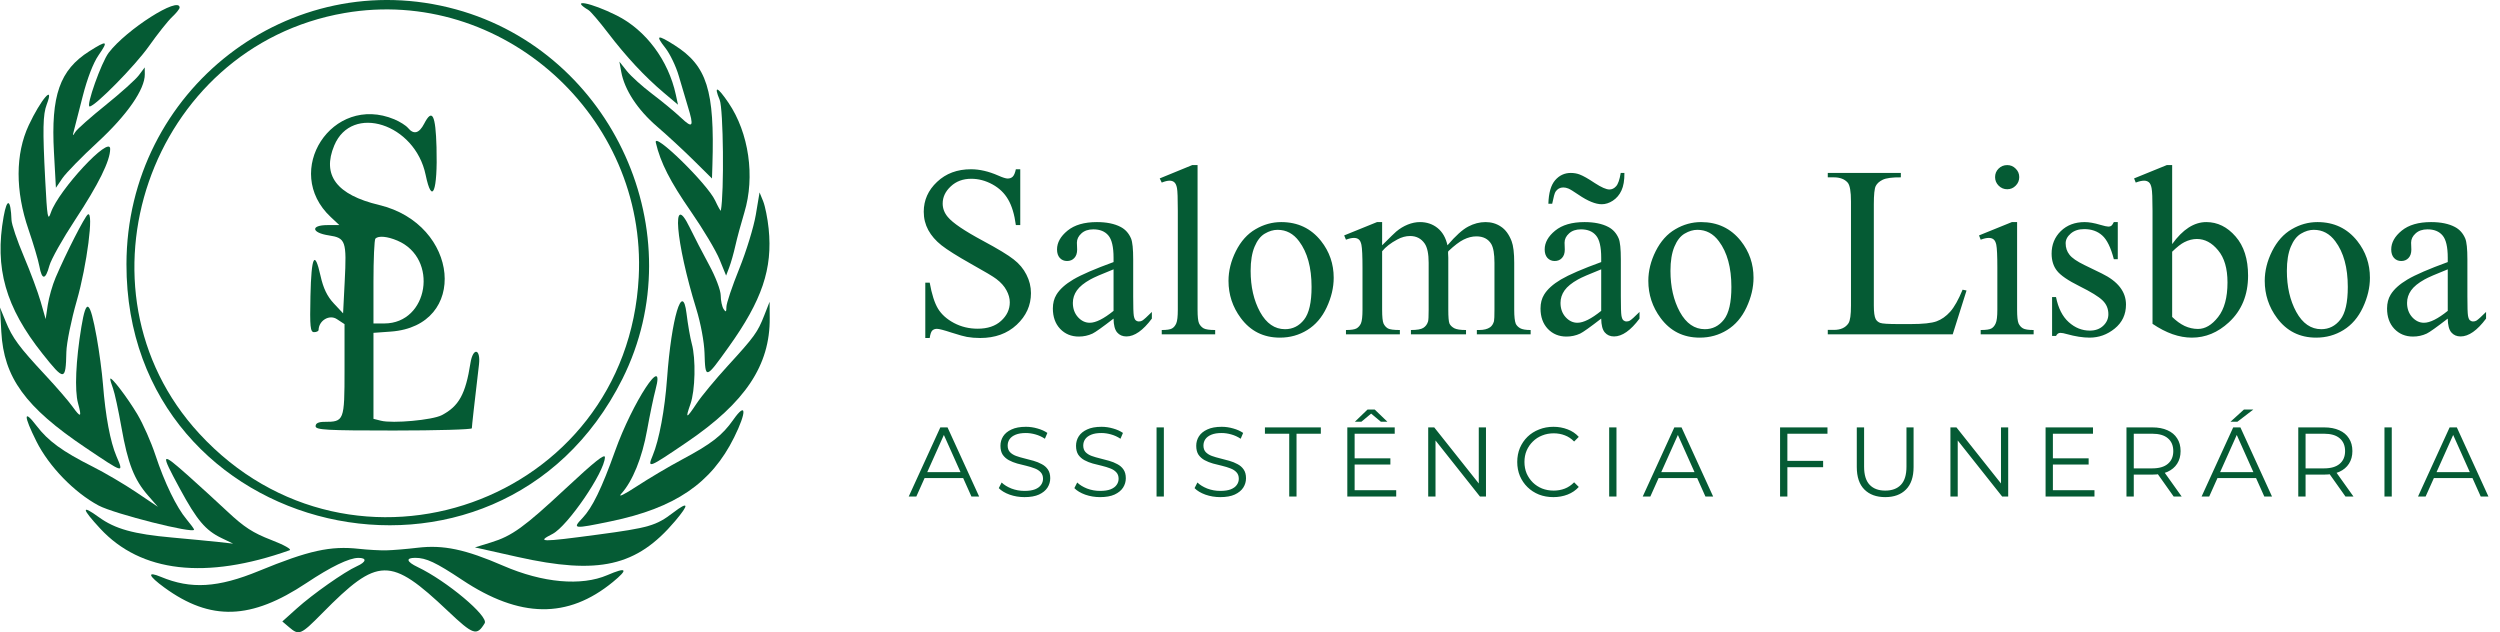 <svg xmlns="http://www.w3.org/2000/svg" width="344" height="87" viewBox="0 0 344 87" fill="none"><path d="M53.181 75.727C54.057 75.707 55.974 75.547 57.441 75.372C61.004 74.947 64.006 75.577 69.26 77.854C74.679 80.203 79.989 80.678 83.577 79.134C86.256 77.982 86.508 78.3 84.329 80.086C78.122 85.172 71.534 85.079 63.592 79.794C59.976 77.389 58.634 76.758 57.136 76.758C55.786 76.758 55.927 77.292 57.471 78.028C61.462 79.931 67.272 84.804 66.691 85.76C65.603 87.549 65.133 87.392 61.62 84.067C53.699 76.569 52.019 76.596 44.371 84.346C41.376 87.38 41.157 87.474 39.788 86.31L38.848 85.512L40.839 83.722C43.039 81.744 47.399 78.68 49.1 77.917C50.425 77.323 50.523 76.754 49.299 76.766C48.019 76.779 45.53 77.985 42.165 80.224C34.535 85.301 28.984 85.479 22.625 80.852C20.386 79.224 20.169 78.553 22.149 79.38C26.27 81.102 29.999 80.876 35.63 78.56C42.477 75.746 45.465 75.086 49.399 75.52C50.603 75.654 52.305 75.746 53.181 75.727Z" fill="#055B34"></path><path d="M25.941 65.495C27.347 66.746 29.773 68.964 31.333 70.423C33.596 72.541 34.803 73.322 37.305 74.291C39.111 74.99 40.188 75.595 39.843 75.717C28.32 79.803 19.388 78.779 13.787 72.73C11.211 69.947 11.142 69.381 13.595 71.158C15.843 72.787 18.367 73.489 23.689 73.966C26.114 74.184 28.994 74.462 30.089 74.583L32.08 74.804L30.488 74.04C28.277 72.978 27.093 71.575 24.748 67.242C22.016 62.191 22.096 62.075 25.941 65.495Z" fill="#055B34"></path><path fill-rule="evenodd" clip-rule="evenodd" d="M54.259 16.418C55.015 16.734 55.865 17.271 56.148 17.612C56.933 18.559 57.674 18.359 58.37 17.013C59.473 14.879 59.94 15.771 60.065 20.256C60.236 26.351 59.454 28.334 58.567 24.059C57.105 17.016 48.412 14.225 45.991 20.02C44.281 24.113 46.312 26.806 52.162 28.204C63.238 30.849 64.532 44.849 53.772 45.627L51.389 45.799V51.716V57.632L52.428 57.893C54.04 58.298 59.497 57.799 60.783 57.13C63.141 55.904 64.065 54.229 64.729 49.983C65.077 47.755 66.169 47.941 65.906 50.182C65.276 55.531 64.926 58.659 64.926 58.931C64.926 59.101 60.088 59.24 54.176 59.24C44.887 59.24 43.427 59.159 43.427 58.643C43.427 58.242 43.828 58.046 44.647 58.046C47.354 58.046 47.408 57.907 47.408 50.911V44.601L46.352 43.909C45.322 43.234 43.873 44.095 43.834 45.405C43.829 45.569 43.551 45.704 43.216 45.704C42.696 45.704 42.623 44.977 42.718 40.726C42.842 35.213 43.295 34.31 44.106 37.962C44.483 39.658 45.022 40.78 45.925 41.745L47.209 43.116L47.431 38.736C47.715 33.154 47.572 32.74 45.247 32.391C42.838 32.03 42.699 30.973 45.061 30.973H46.696L45.519 29.873C38.755 23.555 45.712 12.847 54.259 16.418ZM51.389 38.803C51.389 35.664 51.509 32.977 51.655 32.831C52.078 32.408 53.301 32.521 54.687 33.111C60.396 35.544 58.977 44.502 52.882 44.508L51.389 44.509V38.803Z" fill="#055B34"></path><path fill-rule="evenodd" clip-rule="evenodd" d="M62.736 1.289C84.369 7.222 95.621 32.203 85.642 52.142C68.57 86.25 17.339 74.393 17.401 36.347C17.439 12.384 39.889 -4.977 62.736 1.289ZM27.422 59.666C9.081 39.766 20.594 6.428 47.408 1.792C69.068 -1.953 89.035 15.972 87.888 38.13C86.284 69.129 48.535 82.574 27.422 59.666Z" fill="#055B34"></path><path d="M1.583 30.278C1.605 30.882 2.364 33.121 3.27 35.255C4.176 37.389 5.223 40.208 5.599 41.52L6.281 43.906L6.57 41.981C6.729 40.922 7.215 39.222 7.65 38.202C9.09 34.831 11.679 29.762 12.091 29.507C12.932 28.988 11.962 36.526 10.562 41.39C9.803 44.027 9.16 47.197 9.132 48.433C9.044 52.449 8.861 52.463 5.863 48.691C0.76 42.273 -0.767 36.899 0.498 29.811C0.973 27.155 1.478 27.372 1.583 30.278Z" fill="#055B34"></path><path d="M13.305 46.412C13.65 48.322 14.038 51.228 14.168 52.87C14.514 57.264 15.177 60.803 16.023 62.78C17.048 65.172 17.108 65.189 11.755 61.59C3.482 56.029 0.52 51.948 0.18 45.644L0 42.319L0.782 44.234C1.714 46.516 2.615 47.736 6.247 51.63C7.755 53.247 9.421 55.174 9.949 55.912C11.12 57.546 11.282 57.46 10.739 55.494C10.25 53.721 10.428 49.628 11.198 44.98C11.871 40.916 12.372 41.257 13.305 46.412Z" fill="#055B34"></path><path d="M18.915 57.031C19.69 58.335 20.799 60.843 21.38 62.605C22.641 66.426 24.286 69.817 25.686 71.48C26.247 72.147 26.705 72.775 26.705 72.877C26.705 73.481 15.725 70.709 13.573 69.562C10.227 67.779 6.738 64.182 5.018 60.746C3.224 57.159 3.222 56.224 5.015 58.572C6.636 60.695 8.59 62.117 12.771 64.219C14.413 65.045 17.1 66.624 18.743 67.73L21.729 69.74L20.377 68.193C18.458 65.996 17.587 63.767 16.714 58.823C16.294 56.446 15.773 54.033 15.555 53.461C15.338 52.888 15.164 52.297 15.17 52.147C15.19 51.638 17.501 54.651 18.915 57.031Z" fill="#055B34"></path><path d="M6.429 14.376C5.899 15.771 5.858 17.782 6.22 24.726C6.493 29.978 6.578 30.474 6.996 29.259C8.065 26.148 15.16 18.526 15.16 20.488C15.16 22.124 13.562 25.354 10.31 30.294C8.61 32.876 7.027 35.698 6.794 36.564C6.261 38.542 5.772 38.572 5.421 36.646C5.272 35.825 4.595 33.541 3.918 31.57C2.094 26.265 2.107 21.183 3.954 17.235C5.618 13.682 7.536 11.464 6.429 14.376Z" fill="#055B34"></path><path d="M13.571 7.583C12.834 8.644 12.017 10.759 11.379 13.256C10.82 15.446 10.269 17.596 10.154 18.034C9.969 18.742 9.993 18.755 10.376 18.146C10.612 17.77 12.492 16.105 14.553 14.448C16.614 12.79 18.663 10.948 19.106 10.354L19.912 9.275L19.924 10.214C19.952 12.277 17.49 15.827 13.444 19.558C11.265 21.566 9.081 23.8 8.588 24.523L7.693 25.838L7.424 20.94C6.993 13.126 8.217 9.635 12.296 7.048C14.744 5.496 14.957 5.585 13.571 7.583Z" fill="#055B34"></path><path d="M24.715 1.044C24.715 1.225 24.25 1.807 23.681 2.338C23.113 2.868 21.673 4.682 20.483 6.368C18.584 9.057 13.08 14.649 12.332 14.649C11.793 14.649 13.95 8.573 14.958 7.252C17.397 4.054 24.715 -0.602 24.715 1.044Z" fill="#055B34"></path><path d="M83.237 62.923C83.185 64.974 78.1 72.41 76.028 73.468C73.784 74.612 74.347 74.621 82.244 73.565C89.297 72.622 90.273 72.338 92.613 70.553C94.779 68.899 94.888 69.343 92.894 71.7C87.612 77.945 82.381 79.135 71.209 76.633L65.349 75.321L67.564 74.639C70.458 73.748 72.118 72.549 77.818 67.234C81.82 63.503 83.251 62.364 83.237 62.923Z" fill="#055B34"></path><path d="M90.212 53.567C89.934 54.607 89.406 57.142 89.037 59.201C88.359 62.988 87.042 66.228 85.485 67.94C84.98 68.494 85.85 68.079 87.619 66.92C89.261 65.844 92.038 64.198 93.79 63.263C97.905 61.066 99.378 59.925 100.905 57.753C102.706 55.193 102.773 56.639 101.018 60.181C97.885 66.506 92.893 69.903 84.036 71.737C78.868 72.808 78.718 72.79 80.154 71.279C81.503 69.861 82.808 67.177 84.624 62.088C87.023 55.358 91.594 48.39 90.212 53.567Z" fill="#055B34"></path><path d="M95.19 47.296C95.763 49.358 95.664 53.731 95.002 55.607C94.265 57.696 94.429 57.673 95.879 55.485C96.522 54.515 98.431 52.209 100.123 50.36C103.832 46.308 104.251 45.727 105.175 43.365L105.896 41.523L105.914 43.74C105.969 50.258 102.558 55.378 94.523 60.838C89.195 64.459 89.043 64.518 89.817 62.665C90.698 60.557 91.477 56.371 91.788 52.074C92.391 43.753 93.917 38.642 94.463 43.116C94.65 44.648 94.977 46.53 95.19 47.296Z" fill="#055B34"></path><path d="M105.767 31.468C106.331 36.972 104.86 41.322 100.264 47.746C97.065 52.217 97.058 52.218 96.943 48.583C96.895 47.042 96.415 44.465 95.813 42.519C92.952 33.263 92.366 26.078 94.896 31.285C95.504 32.536 96.714 34.872 97.583 36.474C98.472 38.112 99.168 39.943 99.171 40.655C99.174 41.352 99.351 42.19 99.563 42.519C99.875 43.002 99.95 42.946 99.955 42.224C99.958 41.733 100.753 39.373 101.722 36.978C102.69 34.584 103.715 31.242 103.999 29.552L104.515 26.477L105.01 27.69C105.282 28.357 105.623 30.057 105.767 31.468Z" fill="#055B34"></path><path d="M100.247 14.153C103.048 18.284 103.917 24.303 102.424 29.235C101.969 30.738 101.412 32.795 101.187 33.807C100.962 34.818 100.583 36.158 100.345 36.783L99.912 37.921L99.014 35.711C98.52 34.495 96.748 31.527 95.076 29.114C92.209 24.978 90.886 22.382 90.24 19.626C89.857 17.993 97.32 25.273 98.403 27.589C98.812 28.465 99.165 29.092 99.186 28.982C99.658 26.563 99.537 14.961 99.027 13.74C98.178 11.707 98.712 11.888 100.247 14.153Z" fill="#055B34"></path><path d="M92.816 6.218C97.284 9.055 98.344 12.402 98.028 22.692L97.97 24.562L95.478 22.095C94.108 20.737 91.823 18.624 90.4 17.399C87.721 15.093 85.928 12.35 85.48 9.872L85.227 8.479L86.251 9.77C86.814 10.48 88.382 11.896 89.736 12.918C91.09 13.939 92.87 15.409 93.691 16.186C95.345 17.751 95.518 17.464 94.637 14.621C94.336 13.651 93.782 11.783 93.406 10.469C93.03 9.155 92.192 7.409 91.545 6.587C90.138 4.802 90.446 4.713 92.816 6.218Z" fill="#055B34"></path><path d="M84.855 2.127C88.87 4.138 91.974 8.298 92.995 13.036L93.29 14.407L91.35 12.769C88.711 10.54 86.179 7.824 83.638 4.497C82.467 2.964 81.271 1.567 80.981 1.392C78.29 -0.23 81.282 0.337 84.855 2.127Z" fill="#055B34"></path><path d="M140.388 23.289V30.969H139.782C139.585 29.495 139.231 28.322 138.718 27.448C138.215 26.575 137.495 25.882 136.556 25.369C135.617 24.856 134.646 24.599 133.642 24.599C132.506 24.599 131.568 24.948 130.825 25.647C130.083 26.335 129.712 27.121 129.712 28.005C129.712 28.682 129.947 29.299 130.416 29.855C131.093 30.674 132.703 31.765 135.246 33.13C137.32 34.243 138.734 35.1 139.487 35.701C140.251 36.29 140.835 36.989 141.239 37.797C141.654 38.604 141.861 39.45 141.861 40.335C141.861 42.016 141.206 43.468 139.896 44.69C138.597 45.902 136.922 46.508 134.87 46.508C134.226 46.508 133.62 46.459 133.052 46.36C132.714 46.306 132.01 46.109 130.94 45.771C129.881 45.421 129.21 45.247 128.926 45.247C128.653 45.247 128.435 45.329 128.271 45.492C128.118 45.656 128.003 45.995 127.927 46.508H127.321V38.894H127.927C128.211 40.487 128.593 41.683 129.073 42.48C129.554 43.266 130.285 43.92 131.267 44.444C132.261 44.968 133.347 45.23 134.526 45.23C135.89 45.23 136.966 44.87 137.751 44.15C138.548 43.429 138.947 42.578 138.947 41.595C138.947 41.05 138.794 40.498 138.488 39.942C138.194 39.385 137.73 38.866 137.097 38.386C136.671 38.059 135.508 37.365 133.609 36.307C131.709 35.237 130.356 34.385 129.548 33.752C128.751 33.119 128.145 32.42 127.731 31.656C127.316 30.892 127.108 30.052 127.108 29.135C127.108 27.541 127.72 26.171 128.942 25.025C130.165 23.868 131.72 23.289 133.609 23.289C134.788 23.289 136.038 23.578 137.358 24.157C137.97 24.43 138.401 24.566 138.652 24.566C138.936 24.566 139.165 24.485 139.34 24.321C139.525 24.146 139.673 23.802 139.782 23.289H140.388ZM153.225 43.839C151.686 45.029 150.72 45.716 150.327 45.902C149.737 46.175 149.11 46.311 148.444 46.311C147.407 46.311 146.55 45.956 145.873 45.247C145.207 44.537 144.874 43.604 144.874 42.447C144.874 41.715 145.038 41.082 145.365 40.547C145.813 39.805 146.588 39.106 147.691 38.452C148.804 37.797 150.649 37 153.225 36.061V35.471C153.225 33.976 152.985 32.95 152.505 32.393C152.035 31.836 151.347 31.558 150.441 31.558C149.754 31.558 149.208 31.744 148.804 32.115C148.389 32.486 148.182 32.912 148.182 33.392L148.215 34.342C148.215 34.844 148.084 35.231 147.822 35.504C147.57 35.777 147.238 35.914 146.823 35.914C146.419 35.914 146.086 35.772 145.824 35.488C145.573 35.204 145.447 34.816 145.447 34.325C145.447 33.386 145.928 32.524 146.888 31.738C147.849 30.952 149.197 30.559 150.933 30.559C152.264 30.559 153.356 30.783 154.207 31.231C154.851 31.569 155.326 32.098 155.632 32.819C155.828 33.288 155.927 34.249 155.927 35.701V40.793C155.927 42.223 155.954 43.102 156.009 43.429C156.063 43.746 156.15 43.959 156.271 44.068C156.402 44.177 156.549 44.232 156.713 44.232C156.887 44.232 157.04 44.193 157.171 44.117C157.4 43.975 157.842 43.577 158.497 42.922V43.839C157.275 45.476 156.107 46.295 154.993 46.295C154.458 46.295 154.033 46.109 153.716 45.738C153.4 45.367 153.236 44.734 153.225 43.839ZM153.225 42.774V37.06C151.577 37.715 150.512 38.179 150.032 38.452C149.17 38.932 148.553 39.434 148.182 39.958C147.811 40.482 147.625 41.055 147.625 41.677C147.625 42.463 147.86 43.118 148.329 43.642C148.799 44.155 149.339 44.412 149.95 44.412C150.78 44.412 151.871 43.866 153.225 42.774ZM164.785 22.716V42.611C164.785 43.549 164.851 44.172 164.982 44.477C165.123 44.783 165.336 45.018 165.62 45.181C165.904 45.334 166.433 45.41 167.208 45.41V46H159.856V45.41C160.544 45.41 161.014 45.34 161.265 45.198C161.516 45.056 161.712 44.821 161.854 44.494C161.996 44.166 162.067 43.538 162.067 42.611V28.987C162.067 27.295 162.029 26.258 161.952 25.876C161.876 25.483 161.75 25.216 161.576 25.074C161.412 24.932 161.199 24.861 160.937 24.861C160.653 24.861 160.293 24.948 159.856 25.123L159.578 24.55L164.048 22.716H164.785ZM176.296 30.559C178.567 30.559 180.39 31.422 181.765 33.146C182.933 34.62 183.517 36.312 183.517 38.222C183.517 39.565 183.195 40.924 182.551 42.3C181.907 43.675 181.017 44.712 179.882 45.41C178.758 46.109 177.502 46.459 176.116 46.459C173.856 46.459 172.061 45.558 170.729 43.757C169.604 42.239 169.042 40.536 169.042 38.648C169.042 37.273 169.381 35.908 170.058 34.554C170.745 33.19 171.646 32.186 172.759 31.542C173.873 30.887 175.052 30.559 176.296 30.559ZM175.788 31.624C175.21 31.624 174.626 31.798 174.036 32.148C173.458 32.486 172.988 33.086 172.628 33.949C172.268 34.811 172.088 35.919 172.088 37.273C172.088 39.456 172.519 41.339 173.381 42.922C174.255 44.505 175.401 45.296 176.82 45.296C177.879 45.296 178.752 44.859 179.44 43.986C180.128 43.113 180.471 41.612 180.471 39.483C180.471 36.82 179.898 34.724 178.752 33.196C177.977 32.148 176.989 31.624 175.788 31.624ZM190.181 33.752C191.273 32.661 191.917 32.033 192.113 31.869C192.605 31.454 193.134 31.132 193.702 30.903C194.269 30.674 194.831 30.559 195.388 30.559C196.327 30.559 197.135 30.832 197.812 31.378C198.488 31.924 198.941 32.715 199.171 33.752C200.295 32.442 201.245 31.585 202.02 31.181C202.795 30.767 203.592 30.559 204.41 30.559C205.207 30.559 205.911 30.767 206.523 31.181C207.145 31.585 207.636 32.251 207.996 33.179C208.236 33.812 208.356 34.806 208.356 36.159V42.611C208.356 43.549 208.427 44.193 208.569 44.543C208.678 44.783 208.88 44.99 209.175 45.165C209.47 45.329 209.95 45.41 210.616 45.41V46H203.215V45.41H203.526C204.17 45.41 204.672 45.285 205.033 45.034C205.284 44.859 205.464 44.581 205.573 44.199C205.617 44.013 205.638 43.484 205.638 42.611V36.159C205.638 34.937 205.491 34.074 205.196 33.572C204.771 32.873 204.088 32.524 203.149 32.524C202.571 32.524 201.987 32.672 201.397 32.966C200.819 33.25 200.115 33.785 199.285 34.571L199.252 34.751L199.285 35.455V42.611C199.285 43.637 199.34 44.275 199.449 44.526C199.569 44.777 199.787 44.99 200.104 45.165C200.42 45.329 200.961 45.41 201.725 45.41V46H194.144V45.41C194.973 45.41 195.541 45.312 195.847 45.116C196.163 44.919 196.382 44.625 196.502 44.232C196.556 44.046 196.583 43.506 196.583 42.611V36.159C196.583 34.937 196.403 34.058 196.043 33.523C195.563 32.824 194.892 32.475 194.029 32.475C193.44 32.475 192.856 32.633 192.277 32.95C191.371 33.43 190.672 33.971 190.181 34.571V42.611C190.181 43.593 190.247 44.232 190.378 44.526C190.52 44.821 190.722 45.045 190.984 45.198C191.256 45.34 191.802 45.41 192.621 45.41V46H185.204V45.41C185.891 45.41 186.372 45.34 186.644 45.198C186.917 45.045 187.125 44.81 187.267 44.494C187.409 44.166 187.48 43.538 187.48 42.611V36.88C187.48 35.231 187.43 34.167 187.332 33.687C187.256 33.327 187.136 33.081 186.972 32.95C186.808 32.808 186.584 32.737 186.301 32.737C185.995 32.737 185.629 32.819 185.204 32.983L184.958 32.393L189.477 30.559H190.181V33.752ZM220.326 43.839C218.787 45.029 217.821 45.716 217.428 45.902C216.838 46.175 216.211 46.311 215.545 46.311C214.508 46.311 213.651 45.956 212.974 45.247C212.308 44.537 211.975 43.604 211.975 42.447C211.975 41.715 212.139 41.082 212.466 40.547C212.914 39.805 213.689 39.106 214.791 38.452C215.905 37.797 217.75 37 220.326 36.061V35.471C220.326 33.976 220.086 32.95 219.605 32.393C219.136 31.836 218.448 31.558 217.542 31.558C216.855 31.558 216.309 31.744 215.905 32.115C215.49 32.486 215.283 32.912 215.283 33.392L215.315 34.342C215.315 34.844 215.184 35.231 214.922 35.504C214.671 35.777 214.338 35.914 213.924 35.914C213.52 35.914 213.187 35.772 212.925 35.488C212.674 35.204 212.548 34.816 212.548 34.325C212.548 33.386 213.029 32.524 213.989 31.738C214.95 30.952 216.298 30.559 218.034 30.559C219.365 30.559 220.457 30.783 221.308 31.231C221.952 31.569 222.427 32.098 222.733 32.819C222.929 33.288 223.028 34.249 223.028 35.701V40.793C223.028 42.223 223.055 43.102 223.109 43.429C223.164 43.746 223.251 43.959 223.371 44.068C223.502 44.177 223.65 44.232 223.814 44.232C223.988 44.232 224.141 44.193 224.272 44.117C224.501 43.975 224.943 43.577 225.598 42.922V43.839C224.376 45.476 223.208 46.295 222.094 46.295C221.559 46.295 221.134 46.109 220.817 45.738C220.501 45.367 220.337 44.734 220.326 43.839ZM220.326 42.774V37.06C218.678 37.715 217.613 38.179 217.133 38.452C216.271 38.932 215.654 39.434 215.283 39.958C214.912 40.482 214.726 41.055 214.726 41.677C214.726 42.463 214.961 43.118 215.43 43.642C215.899 44.155 216.44 44.412 217.051 44.412C217.881 44.412 218.972 43.866 220.326 42.774ZM213.58 28.038H213.056C213.099 26.542 213.411 25.462 213.989 24.796C214.568 24.13 215.283 23.797 216.134 23.797C216.582 23.797 216.991 23.868 217.362 24.01C217.853 24.195 218.547 24.588 219.442 25.189C220.348 25.778 221.019 26.073 221.456 26.073C221.805 26.073 222.111 25.925 222.373 25.631C222.646 25.336 222.858 24.725 223.011 23.797H223.519C223.53 24.812 223.393 25.62 223.109 26.22C222.837 26.81 222.444 27.273 221.931 27.612C221.428 27.939 220.921 28.103 220.408 28.103C219.545 28.103 218.476 27.666 217.198 26.793C216.511 26.324 216.047 26.04 215.807 25.942C215.566 25.843 215.332 25.794 215.103 25.794C214.655 25.794 214.3 25.991 214.038 26.384C213.918 26.569 213.765 27.121 213.58 28.038ZM234.064 30.559C236.334 30.559 238.157 31.422 239.533 33.146C240.701 34.62 241.285 36.312 241.285 38.222C241.285 39.565 240.963 40.924 240.319 42.3C239.675 43.675 238.785 44.712 237.65 45.41C236.525 46.109 235.27 46.459 233.884 46.459C231.624 46.459 229.828 45.558 228.497 43.757C227.372 42.239 226.81 40.536 226.81 38.648C226.81 37.273 227.148 35.908 227.825 34.554C228.513 33.19 229.413 32.186 230.527 31.542C231.64 30.887 232.819 30.559 234.064 30.559ZM233.556 31.624C232.978 31.624 232.394 31.798 231.804 32.148C231.226 32.486 230.756 33.086 230.396 33.949C230.036 34.811 229.856 35.919 229.856 37.273C229.856 39.456 230.287 41.339 231.149 42.922C232.022 44.505 233.169 45.296 234.588 45.296C235.647 45.296 236.52 44.859 237.208 43.986C237.895 43.113 238.239 41.612 238.239 39.483C238.239 36.82 237.666 34.724 236.52 33.196C235.745 32.148 234.757 31.624 233.556 31.624ZM270.054 39.86L270.594 39.974L268.695 46H251.502V45.394H252.337C253.276 45.394 253.947 45.089 254.351 44.477C254.58 44.128 254.695 43.32 254.695 42.054V27.727C254.695 26.34 254.542 25.472 254.237 25.123C253.811 24.643 253.178 24.403 252.337 24.403H251.502V23.797H261.556V24.403C260.377 24.392 259.547 24.501 259.067 24.73C258.598 24.959 258.276 25.249 258.101 25.598C257.926 25.947 257.839 26.782 257.839 28.103V42.054C257.839 42.96 257.926 43.582 258.101 43.92C258.232 44.15 258.434 44.319 258.707 44.428C258.98 44.537 259.831 44.592 261.261 44.592H262.882C264.585 44.592 265.78 44.466 266.468 44.215C267.156 43.964 267.783 43.522 268.351 42.889C268.919 42.245 269.486 41.235 270.054 39.86ZM276.194 22.716C276.653 22.716 277.04 22.88 277.357 23.207C277.684 23.524 277.848 23.911 277.848 24.37C277.848 24.828 277.684 25.221 277.357 25.549C277.04 25.876 276.653 26.04 276.194 26.04C275.736 26.04 275.343 25.876 275.015 25.549C274.688 25.221 274.524 24.828 274.524 24.37C274.524 23.911 274.682 23.524 274.999 23.207C275.326 22.88 275.725 22.716 276.194 22.716ZM277.553 30.559V42.611C277.553 43.549 277.619 44.177 277.75 44.494C277.892 44.799 278.094 45.029 278.356 45.181C278.628 45.334 279.12 45.41 279.829 45.41V46H272.543V45.41C273.274 45.41 273.765 45.34 274.016 45.198C274.268 45.056 274.464 44.821 274.606 44.494C274.759 44.166 274.835 43.538 274.835 42.611V36.831C274.835 35.204 274.786 34.151 274.688 33.67C274.611 33.321 274.491 33.081 274.328 32.95C274.164 32.808 273.94 32.737 273.656 32.737C273.351 32.737 272.979 32.819 272.543 32.983L272.314 32.393L276.833 30.559H277.553ZM291.406 30.559V35.668H290.865C290.451 34.063 289.916 32.972 289.261 32.393C288.617 31.815 287.792 31.525 286.788 31.525C286.024 31.525 285.407 31.727 284.938 32.131C284.469 32.535 284.234 32.983 284.234 33.474C284.234 34.085 284.409 34.609 284.758 35.046C285.096 35.493 285.784 35.968 286.821 36.47L289.212 37.633C291.428 38.714 292.536 40.138 292.536 41.907C292.536 43.271 292.017 44.373 290.98 45.214C289.954 46.044 288.802 46.459 287.525 46.459C286.608 46.459 285.56 46.295 284.381 45.967C284.021 45.858 283.726 45.803 283.497 45.803C283.246 45.803 283.049 45.945 282.908 46.229H282.367V40.875H282.908C283.213 42.403 283.797 43.555 284.66 44.33C285.522 45.105 286.488 45.492 287.558 45.492C288.311 45.492 288.922 45.274 289.392 44.837C289.872 44.39 290.112 43.855 290.112 43.233C290.112 42.48 289.845 41.846 289.31 41.333C288.786 40.82 287.732 40.171 286.15 39.385C284.567 38.599 283.53 37.889 283.039 37.256C282.547 36.634 282.302 35.848 282.302 34.898C282.302 33.665 282.722 32.633 283.563 31.804C284.414 30.974 285.511 30.559 286.854 30.559C287.443 30.559 288.158 30.685 288.999 30.936C289.555 31.1 289.927 31.181 290.112 31.181C290.287 31.181 290.423 31.143 290.521 31.067C290.62 30.99 290.734 30.821 290.865 30.559H291.406ZM298.889 33.589C300.34 31.569 301.907 30.559 303.588 30.559C305.127 30.559 306.47 31.22 307.616 32.541C308.762 33.85 309.335 35.646 309.335 37.928C309.335 40.591 308.451 42.736 306.683 44.363C305.165 45.76 303.473 46.459 301.607 46.459C300.733 46.459 299.844 46.3 298.938 45.984C298.043 45.667 297.126 45.192 296.187 44.559V29.02C296.187 27.317 296.143 26.269 296.056 25.876C295.98 25.483 295.854 25.216 295.679 25.074C295.505 24.932 295.286 24.861 295.024 24.861C294.719 24.861 294.337 24.948 293.878 25.123L293.649 24.55L298.152 22.716H298.889V33.589ZM298.889 34.636V43.609C299.445 44.155 300.018 44.57 300.608 44.854C301.208 45.127 301.82 45.263 302.442 45.263C303.435 45.263 304.358 44.717 305.209 43.626C306.071 42.534 306.503 40.946 306.503 38.861C306.503 36.94 306.071 35.466 305.209 34.44C304.358 33.403 303.386 32.884 302.294 32.884C301.716 32.884 301.137 33.032 300.559 33.327C300.122 33.545 299.565 33.981 298.889 34.636ZM318.881 30.559C321.152 30.559 322.975 31.422 324.35 33.146C325.518 34.62 326.102 36.312 326.102 38.222C326.102 39.565 325.78 40.924 325.136 42.3C324.492 43.675 323.603 44.712 322.467 45.41C321.343 46.109 320.088 46.459 318.701 46.459C316.442 46.459 314.646 45.558 313.314 43.757C312.19 42.239 311.628 40.536 311.628 38.648C311.628 37.273 311.966 35.908 312.643 34.554C313.331 33.19 314.231 32.186 315.345 31.542C316.458 30.887 317.637 30.559 318.881 30.559ZM318.374 31.624C317.795 31.624 317.211 31.798 316.622 32.148C316.043 32.486 315.574 33.086 315.214 33.949C314.853 34.811 314.673 35.919 314.673 37.273C314.673 39.456 315.104 41.339 315.967 42.922C316.84 44.505 317.986 45.296 319.405 45.296C320.464 45.296 321.337 44.859 322.025 43.986C322.713 43.113 323.057 41.612 323.057 39.483C323.057 36.82 322.484 34.724 321.337 33.196C320.562 32.148 319.575 31.624 318.374 31.624ZM336.811 43.839C335.272 45.029 334.306 45.716 333.913 45.902C333.323 46.175 332.696 46.311 332.03 46.311C330.993 46.311 330.136 45.956 329.459 45.247C328.793 44.537 328.46 43.604 328.46 42.447C328.46 41.715 328.624 41.082 328.951 40.547C329.399 39.805 330.174 39.106 331.277 38.452C332.39 37.797 334.235 37 336.811 36.061V35.471C336.811 33.976 336.571 32.95 336.091 32.393C335.621 31.836 334.933 31.558 334.027 31.558C333.34 31.558 332.794 31.744 332.39 32.115C331.975 32.486 331.768 32.912 331.768 33.392L331.801 34.342C331.801 34.844 331.67 35.231 331.408 35.504C331.156 35.777 330.824 35.914 330.409 35.914C330.005 35.914 329.672 35.772 329.41 35.488C329.159 35.204 329.033 34.816 329.033 34.325C329.033 33.386 329.514 32.524 330.474 31.738C331.435 30.952 332.783 30.559 334.519 30.559C335.85 30.559 336.942 30.783 337.793 31.231C338.437 31.569 338.912 32.098 339.218 32.819C339.414 33.288 339.513 34.249 339.513 35.701V40.793C339.513 42.223 339.54 43.102 339.595 43.429C339.649 43.746 339.736 43.959 339.857 44.068C339.988 44.177 340.135 44.232 340.299 44.232C340.473 44.232 340.626 44.193 340.757 44.117C340.986 43.975 341.428 43.577 342.083 42.922V43.839C340.861 45.476 339.693 46.295 338.579 46.295C338.044 46.295 337.619 46.109 337.302 45.738C336.986 45.367 336.822 44.734 336.811 43.839ZM336.811 42.774V37.06C335.163 37.715 334.098 38.179 333.618 38.452C332.756 38.932 332.139 39.434 331.768 39.958C331.397 40.482 331.211 41.055 331.211 41.677C331.211 42.463 331.446 43.118 331.915 43.642C332.385 44.155 332.925 44.412 333.536 44.412C334.366 44.412 335.457 43.866 336.811 42.774Z" fill="#055B34"></path><path d="M125.04 68.323L129.389 58.809H130.381L134.73 68.323H133.67L129.674 59.394H130.082L126.086 68.323H125.04ZM126.752 65.781L127.051 64.966H132.582L132.881 65.781H126.752ZM140.965 68.404C140.258 68.404 139.579 68.291 138.926 68.064C138.283 67.829 137.785 67.53 137.431 67.167L137.826 66.393C138.161 66.719 138.609 66.995 139.171 67.222C139.742 67.439 140.34 67.548 140.965 67.548C141.563 67.548 142.048 67.475 142.419 67.331C142.8 67.176 143.076 66.973 143.248 66.719C143.429 66.465 143.52 66.184 143.52 65.876C143.52 65.505 143.411 65.206 143.194 64.979C142.985 64.753 142.709 64.576 142.365 64.449C142.02 64.313 141.64 64.196 141.223 64.096C140.806 63.996 140.39 63.892 139.973 63.783C139.556 63.666 139.171 63.511 138.818 63.321C138.473 63.131 138.192 62.882 137.975 62.574C137.767 62.257 137.662 61.844 137.662 61.337C137.662 60.866 137.785 60.436 138.029 60.046C138.283 59.647 138.668 59.33 139.185 59.095C139.701 58.85 140.362 58.728 141.169 58.728C141.703 58.728 142.233 58.805 142.759 58.959C143.284 59.104 143.737 59.308 144.118 59.57L143.778 60.372C143.37 60.1 142.936 59.901 142.473 59.774C142.02 59.647 141.581 59.584 141.155 59.584C140.584 59.584 140.113 59.661 139.742 59.815C139.37 59.969 139.094 60.177 138.913 60.44C138.741 60.694 138.655 60.984 138.655 61.31C138.655 61.681 138.759 61.98 138.967 62.207C139.185 62.433 139.465 62.61 139.81 62.737C140.163 62.864 140.548 62.977 140.965 63.077C141.382 63.176 141.794 63.285 142.202 63.403C142.618 63.521 142.999 63.675 143.343 63.865C143.697 64.046 143.977 64.291 144.186 64.599C144.403 64.907 144.512 65.31 144.512 65.808C144.512 66.27 144.385 66.701 144.131 67.099C143.878 67.489 143.488 67.806 142.963 68.051C142.446 68.286 141.78 68.404 140.965 68.404ZM151.365 68.404C150.658 68.404 149.979 68.291 149.326 68.064C148.683 67.829 148.185 67.53 147.831 67.167L148.225 66.393C148.561 66.719 149.009 66.995 149.571 67.222C150.142 67.439 150.74 67.548 151.365 67.548C151.963 67.548 152.448 67.475 152.819 67.331C153.2 67.176 153.476 66.973 153.648 66.719C153.829 66.465 153.92 66.184 153.92 65.876C153.92 65.505 153.811 65.206 153.594 64.979C153.385 64.753 153.109 64.576 152.765 64.449C152.42 64.313 152.04 64.196 151.623 64.096C151.206 63.996 150.789 63.892 150.373 63.783C149.956 63.666 149.571 63.511 149.218 63.321C148.873 63.131 148.592 62.882 148.375 62.574C148.167 62.257 148.062 61.844 148.062 61.337C148.062 60.866 148.185 60.436 148.429 60.046C148.683 59.647 149.068 59.33 149.584 59.095C150.101 58.85 150.762 58.728 151.569 58.728C152.103 58.728 152.633 58.805 153.159 58.959C153.684 59.104 154.137 59.308 154.518 59.57L154.178 60.372C153.77 60.1 153.335 59.901 152.873 59.774C152.42 59.647 151.981 59.584 151.555 59.584C150.984 59.584 150.513 59.661 150.142 59.815C149.77 59.969 149.494 60.177 149.313 60.44C149.14 60.694 149.054 60.984 149.054 61.31C149.054 61.681 149.159 61.98 149.367 62.207C149.584 62.433 149.865 62.61 150.21 62.737C150.563 62.864 150.948 62.977 151.365 63.077C151.782 63.176 152.194 63.285 152.602 63.403C153.018 63.521 153.399 63.675 153.743 63.865C154.096 64.046 154.377 64.291 154.586 64.599C154.803 64.907 154.912 65.31 154.912 65.808C154.912 66.27 154.785 66.701 154.531 67.099C154.278 67.489 153.888 67.806 153.363 68.051C152.846 68.286 152.18 68.404 151.365 68.404ZM159.142 68.323V58.809H160.147V68.323H159.142ZM167.904 68.404C167.198 68.404 166.518 68.291 165.866 68.064C165.222 67.829 164.724 67.53 164.371 67.167L164.765 66.393C165.1 66.719 165.549 66.995 166.11 67.222C166.681 67.439 167.279 67.548 167.904 67.548C168.502 67.548 168.987 67.475 169.358 67.331C169.739 67.176 170.015 66.973 170.187 66.719C170.369 66.465 170.459 66.184 170.459 65.876C170.459 65.505 170.351 65.206 170.133 64.979C169.925 64.753 169.648 64.576 169.304 64.449C168.96 64.313 168.579 64.196 168.163 64.096C167.746 63.996 167.329 63.892 166.912 63.783C166.495 63.666 166.11 63.511 165.757 63.321C165.413 63.131 165.132 62.882 164.914 62.574C164.706 62.257 164.602 61.844 164.602 61.337C164.602 60.866 164.724 60.436 164.969 60.046C165.222 59.647 165.608 59.33 166.124 59.095C166.64 58.85 167.302 58.728 168.108 58.728C168.643 58.728 169.173 58.805 169.698 58.959C170.224 59.104 170.677 59.308 171.057 59.57L170.718 60.372C170.31 60.1 169.875 59.901 169.413 59.774C168.96 59.647 168.52 59.584 168.095 59.584C167.524 59.584 167.053 59.661 166.681 59.815C166.31 59.969 166.033 60.177 165.852 60.44C165.68 60.694 165.594 60.984 165.594 61.31C165.594 61.681 165.698 61.98 165.906 62.207C166.124 62.433 166.405 62.61 166.749 62.737C167.102 62.864 167.488 62.977 167.904 63.077C168.321 63.176 168.733 63.285 169.141 63.403C169.558 63.521 169.938 63.675 170.283 63.865C170.636 64.046 170.917 64.291 171.125 64.599C171.343 64.907 171.451 65.31 171.451 65.808C171.451 66.27 171.325 66.701 171.071 67.099C170.817 67.489 170.428 67.806 169.902 68.051C169.386 68.286 168.72 68.404 167.904 68.404ZM177.397 68.323V59.679H174.054V58.809H181.746V59.679H178.403V68.323H177.397ZM186.288 63.063H191.316V63.919H186.288V63.063ZM186.397 67.453H192.118V68.323H185.391V58.809H191.914V59.679H186.397V67.453ZM186.424 58.035L188.177 56.349H189.156L190.909 58.035H190.012L188.286 56.594H189.047L187.321 58.035H186.424ZM196.521 68.323V58.809H197.35L203.914 67.072H203.479V58.809H204.471V68.323H203.642L197.092 60.06H197.527V68.323H196.521ZM213.746 68.404C213.031 68.404 212.369 68.286 211.762 68.051C211.155 67.806 210.63 67.466 210.186 67.031C209.742 66.597 209.393 66.085 209.139 65.496C208.895 64.907 208.772 64.264 208.772 63.566C208.772 62.868 208.895 62.225 209.139 61.636C209.393 61.047 209.742 60.535 210.186 60.1C210.639 59.665 211.169 59.33 211.776 59.095C212.383 58.85 213.044 58.728 213.76 58.728C214.449 58.728 215.096 58.846 215.703 59.081C216.31 59.308 216.822 59.652 217.239 60.114L216.6 60.753C216.211 60.354 215.78 60.069 215.309 59.897C214.838 59.715 214.331 59.625 213.787 59.625C213.216 59.625 212.686 59.724 212.197 59.924C211.708 60.114 211.282 60.39 210.92 60.753C210.557 61.106 210.272 61.523 210.063 62.003C209.864 62.474 209.764 62.995 209.764 63.566C209.764 64.137 209.864 64.662 210.063 65.142C210.272 65.614 210.557 66.03 210.92 66.393C211.282 66.746 211.708 67.022 212.197 67.222C212.686 67.412 213.216 67.507 213.787 67.507C214.331 67.507 214.838 67.416 215.309 67.235C215.78 67.054 216.211 66.764 216.6 66.365L217.239 67.004C216.822 67.466 216.31 67.815 215.703 68.051C215.096 68.286 214.444 68.404 213.746 68.404ZM221.422 68.323V58.809H222.427V68.323H221.422ZM226.039 68.323L230.388 58.809H231.38L235.729 68.323H234.669L230.673 59.394H231.081L227.086 68.323H226.039ZM227.752 65.781L228.051 64.966H233.582L233.881 65.781H227.752ZM245.834 63.416H250.862V64.286H245.834V63.416ZM245.943 68.323H244.937V58.809H251.46V59.679H245.943V68.323ZM259.408 68.404C258.194 68.404 257.238 68.055 256.541 67.358C255.843 66.66 255.494 65.627 255.494 64.259V58.809H256.5V64.218C256.5 65.342 256.754 66.171 257.261 66.705C257.768 67.24 258.484 67.507 259.408 67.507C260.341 67.507 261.062 67.24 261.569 66.705C262.076 66.171 262.33 65.342 262.33 64.218V58.809H263.309V64.259C263.309 65.627 262.96 66.66 262.262 67.358C261.574 68.055 260.622 68.404 259.408 68.404ZM268.378 68.323V58.809H269.207L275.771 67.072H275.336V58.809H276.328V68.323H275.499L268.949 60.06H269.383V68.323H268.378ZM282.369 63.063H287.397V63.919H282.369V63.063ZM282.478 67.453H288.199V68.323H281.472V58.809H287.995V59.679H282.478V67.453ZM292.602 68.323V58.809H296.162C296.969 58.809 297.662 58.941 298.242 59.203C298.822 59.457 299.266 59.828 299.574 60.318C299.891 60.798 300.049 61.382 300.049 62.071C300.049 62.741 299.891 63.321 299.574 63.81C299.266 64.291 298.822 64.662 298.242 64.925C297.662 65.179 296.969 65.305 296.162 65.305H293.159L293.607 64.843V68.323H292.602ZM299.098 68.323L296.652 64.871H297.739L300.199 68.323H299.098ZM293.607 64.925L293.159 64.449H296.135C297.087 64.449 297.807 64.241 298.296 63.824C298.794 63.407 299.044 62.823 299.044 62.071C299.044 61.31 298.794 60.721 298.296 60.304C297.807 59.887 297.087 59.679 296.135 59.679H293.159L293.607 59.203V64.925ZM302.939 68.323L307.288 58.809H308.28L312.629 68.323H311.569L307.574 59.394H307.981L303.986 68.323H302.939ZM304.652 65.781L304.951 64.966H310.482L310.781 65.781H304.652ZM306.908 58.035L308.77 56.349H310.061L307.859 58.035H306.908ZM316.242 68.323V58.809H319.802C320.609 58.809 321.302 58.941 321.882 59.203C322.462 59.457 322.906 59.828 323.214 60.318C323.531 60.798 323.689 61.382 323.689 62.071C323.689 62.741 323.531 63.321 323.214 63.81C322.906 64.291 322.462 64.662 321.882 64.925C321.302 65.179 320.609 65.305 319.802 65.305H316.799L317.247 64.843V68.323H316.242ZM322.738 68.323L320.292 64.871H321.379L323.839 68.323H322.738ZM317.247 64.925L316.799 64.449H319.775C320.727 64.449 321.447 64.241 321.936 63.824C322.434 63.407 322.684 62.823 322.684 62.071C322.684 61.31 322.434 60.721 321.936 60.304C321.447 59.887 320.727 59.679 319.775 59.679H316.799L317.247 59.203V64.925ZM328.102 68.323V58.809H329.107V68.323H328.102ZM332.719 68.323L337.068 58.809H338.06L342.409 68.323H341.349L337.353 59.394H337.761L333.765 68.323H332.719ZM334.431 65.781L334.73 64.966H340.262L340.561 65.781H334.431Z" fill="#055B34"></path></svg>